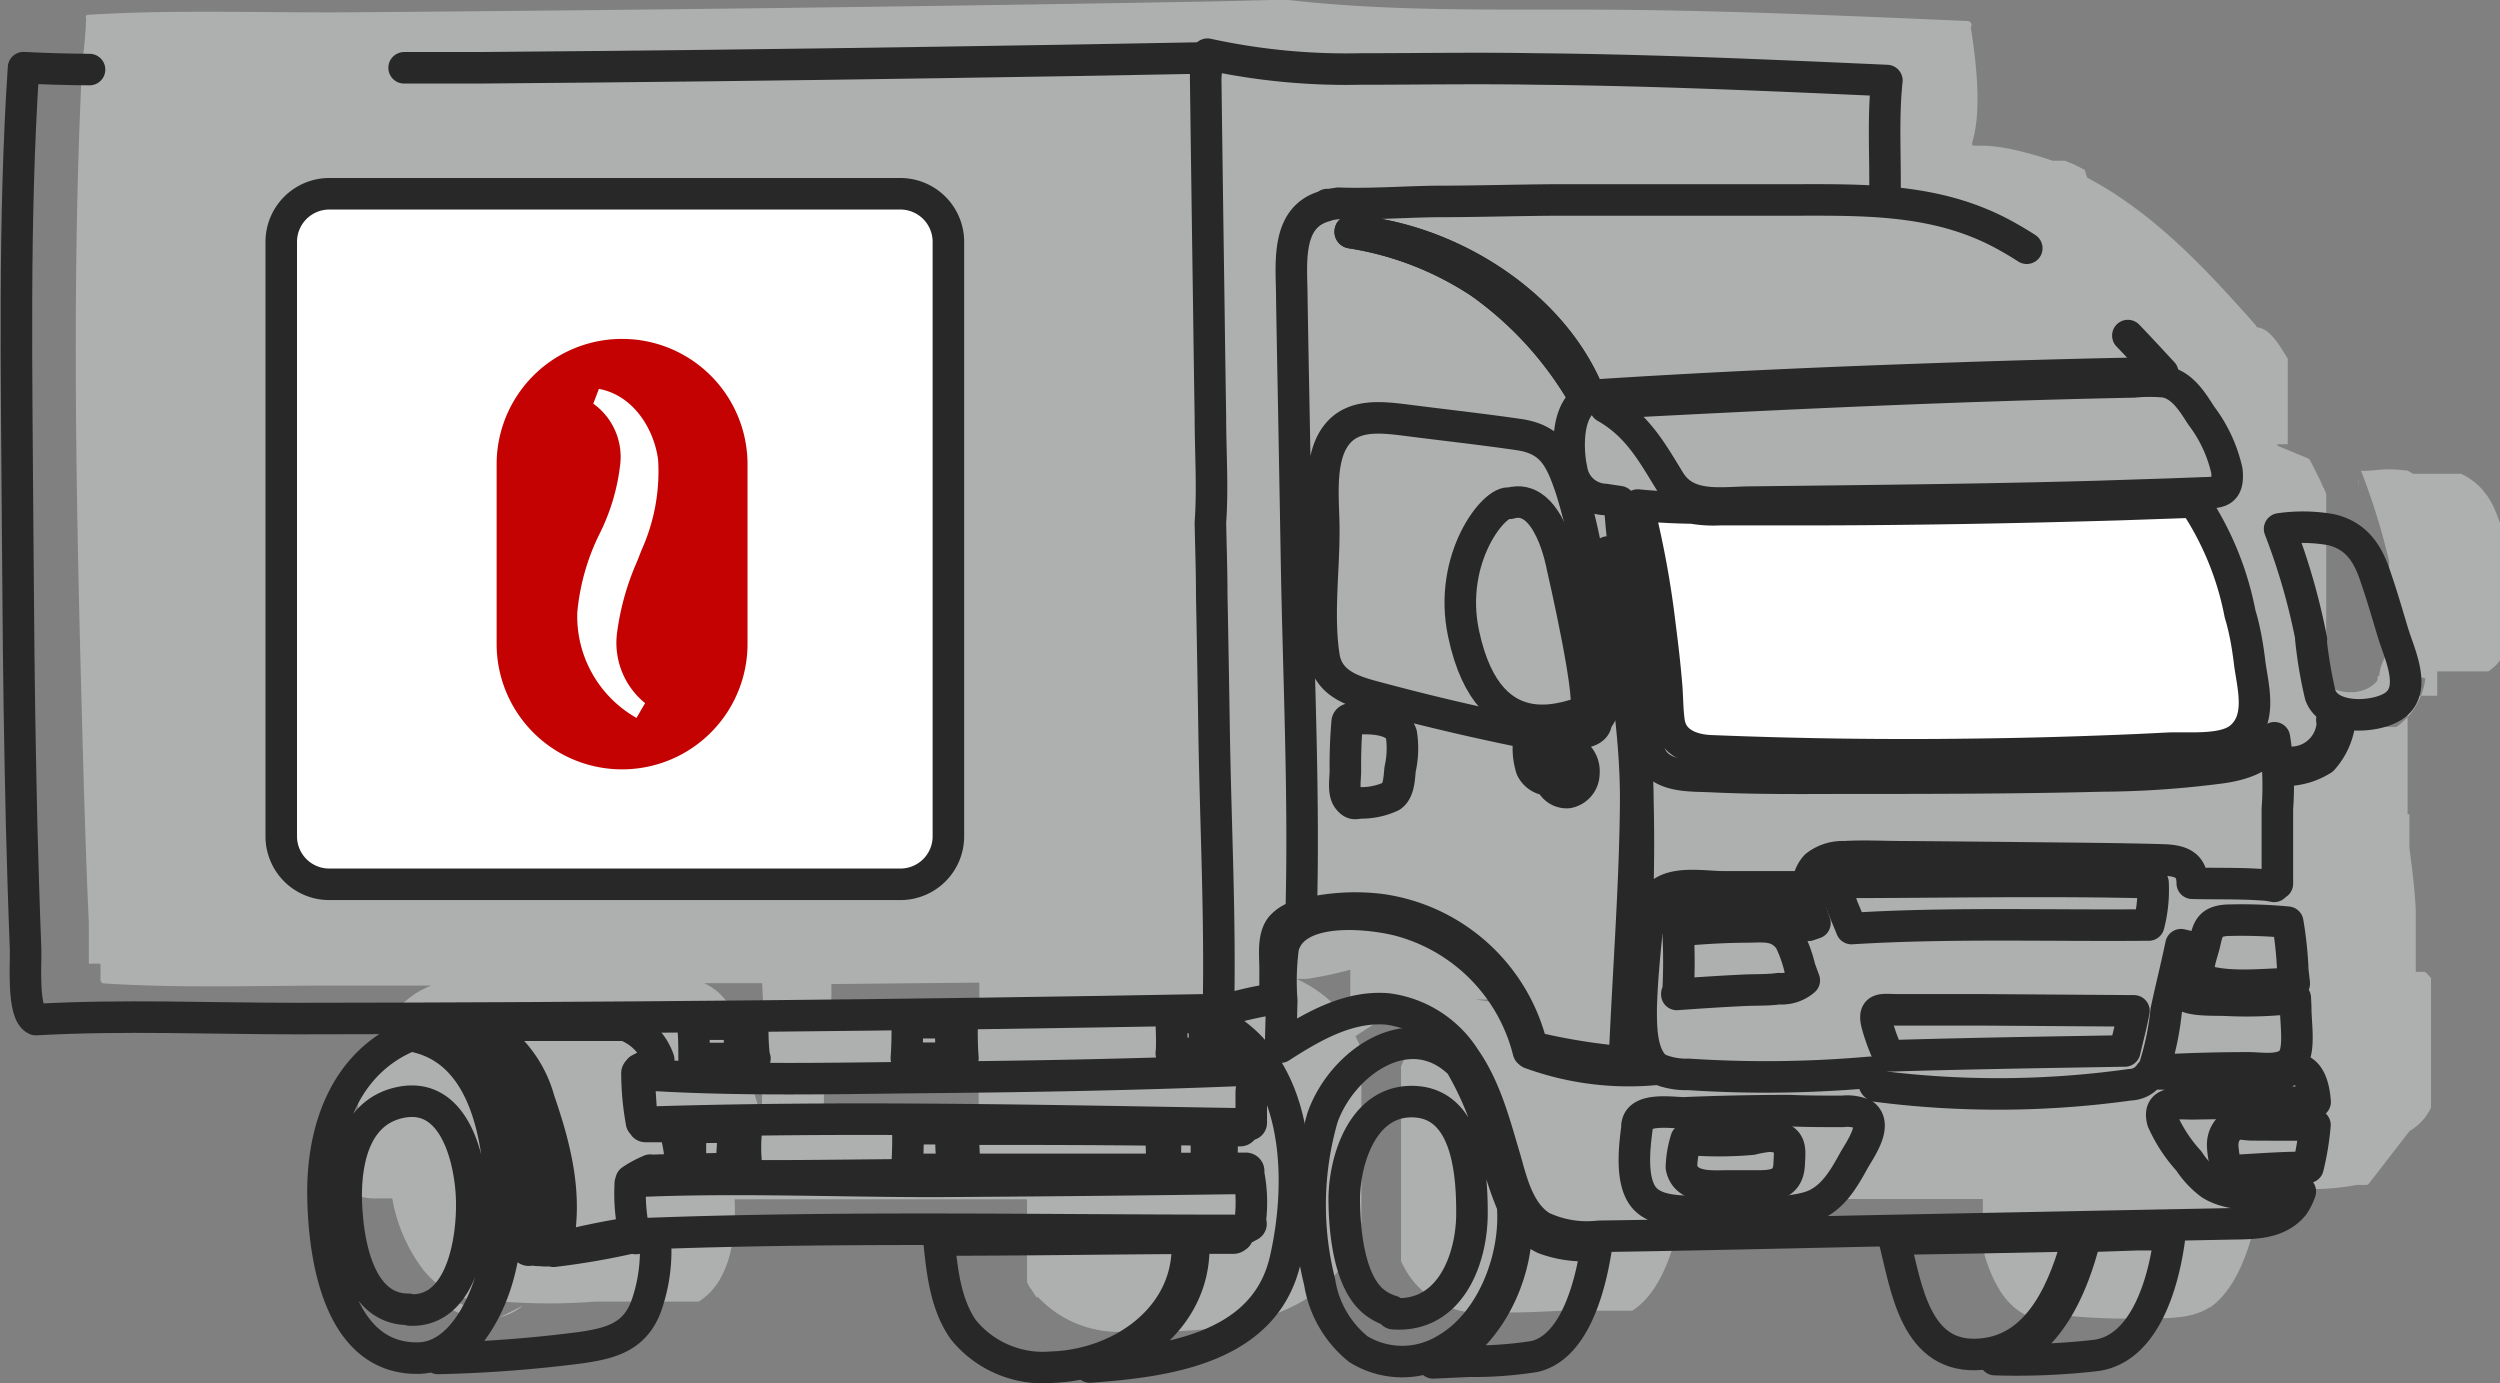 <svg xmlns="http://www.w3.org/2000/svg" viewBox="0 0 168.89 93.44"><rect x="0" y="0" width="168.89" height="93.44" fill="#808080" stroke="none"/><defs><style>.cls-1{fill:#aeafaf;}.cls-2,.cls-5{fill:#fff;}.cls-3{fill:none;stroke:#282828;stroke-linecap:round;stroke-linejoin:round;stroke-width:2.13px;}.cls-4{fill:#c40202;}.cls-5{fill-rule:evenodd;}</style></defs><title>foolfilment</title><g id="&#x421;&#x43B;&#x43E;&#x439;_2" data-name="&#x421;&#x43B;&#x43E;&#x439; 2"><g id="&#x421;&#x43B;&#x43E;&#x439;_1-2" data-name="&#x421;&#x43B;&#x43E;&#x439; 1"><path class="cls-1" d="M49.63,68.76h0l2,0c-.07-.78-.11-1.56-.14-2.34H47.57a3.87,3.87,0,0,1,2.05,2.26.13.13,0,0,1,0,0h0Zm6.35,0H66.16v-.3h0v-.72h0v-.11h0v0h0v-.23h0v-.34h0v-.68l-10,.1a14.64,14.64,0,0,1-.1,2.31h0ZM163.85,45.83h0a5.13,5.13,0,0,1-.54-.16.16.16,0,0,1,0,.06,2.81,2.81,0,0,1-3.3,2.8c0,.19,0,.39,0,.58h1.88l0,0,0,0,0,0,0,0,0,0h0l0,0,0,0,0,0,0,0,0,0h0l0,0,0,0,0,0,0,0,0,0,0,0,0,0,0,0,0,0,0,0A4.74,4.74,0,0,0,163.85,45.83ZM66.19,76.24a27.25,27.25,0,0,1-.07-2.77H55.66v1h0v.29h0v.17h0v1.06h0v0h0v.08h0v0h0v0H66.19Zm-14.64,0v-.05h-.07v-.6h0v-.26h0v-.09h0v-.09h0v0h0V75h0v-.3h0v-.13h0v-.13h0v-.17h0v-.87h-.73a6.44,6.44,0,0,1,.61,2.72v0h0v0h0v0h0v0h.3ZM33.33,89.07l-.37,0a5,5,0,0,1-4.06-2m6.43,1.13a3.88,3.88,0,0,1-1.57.79m-4-21.2h0l.25-.13m-.74.41.24-.15M26,73.54h0l.06-.27h0m-.41,2.91h0l0-.27h0m-.08,1.5h0c0-.09,0-.18,0-.27h0v-.23h0v-.25h0m0,3h0v-.58m3.07,7.94-.07-.11m.32.45h0l-.08-.1m-3-16.83.07-.12m-.39.73,0-.1m63.9,9.24h0Zm-.67-3.07h-.19M91.77,68v0Zm0,0v0M6.87,66h0l0,0h0M163,43.84h0l-.05,0h0l-.05,0h0m.53.38h0l-.06,0h0l-.06,0h0l-.05,0h0l-.06,0h0l0,0h0m4.83-.35h0l-.05.06h0l-.06.06h0l-.06.06h0l-.06.05h0m.51-.66h0l0,.07h0l0,.07h0l0,.07h0m.22-.52h0l0,.07h0l0,.07h0m-8.82-10.89h0l0-.07,0-.06,0-.05,0,0m-.11.4h0v-.08h0m.53,27.25H160m-46.33,22,45.65-49Zm45.65-49s0,.06,0,.09S159.35,32.49,159.35,32.46Zm0-.1s0,.06,0,.09S159.35,32.38,159.35,32.36Zm0-.1s0,.06,0,.09S159.36,32.29,159.36,32.26Zm0-.17v0Zm.12-.26,0,0Zm1.65,6.25v0h0Zm0,.19v0h0Zm0,0v0h0Zm0,0v0h0Zm0,.23v0h0Zm.5,2.83a7.8,7.8,0,0,1-.32-1.91h0q.15.8.28,1.6C161.74,41.21,161.75,41.31,161.77,41.42Zm0,.25v0Zm0,0v0Zm0,.11v0h0Zm0,0v0Zm0,0v0Zm0,0v0Zm0,.07v0Zm0,.15v0Zm.05.44v0Zm0,.07v0h0Zm0,0v0h0Zm0,0v0Zm0,0v0Zm0,0v0Zm0,.07v0Zm0,.18v0Zm0,.11v0Zm0,.07v0h0Zm.14.44v0Zm2,1.3h0Zm.46,0h0Zm.59,0h0Zm.35,0h0Zm.24,0-.12,0Zm.12,0-.12,0h0Zm.24,0h0Zm.45-.11-.11,0h0Zm.11,0-.11,0Zm0,0h0Zm1.54-3.41,0-.09Zm0,.09,0-.09h0Zm0,.27v-.09h0Zm0,.09v-.09h0Zm0,.35v-.09h0Zm0,.26v0Zm0,.32v0Zm0,.09,0-.07Zm-.07.23,0-.06Zm0,.08,0-.07Zm-.21.35.09-.13Zm-.05.06,0-.06Zm-.32.29.06,0Zm-.08.06.08-.05Zm-.08.05.07,0Zm-.08,0,.07,0Zm-2.67.46h0Zm-.36,0h0Zm-.88-.29.05,0Zm-.4-.27,0,0Zm-.17-.17,0,.05Zm0-.06,0,0Zm-.1-.13,0,.06Zm0-.06,0,.06Zm0-.07,0,.06Zm-.1-.23,0,.07Zm0-.06h0Zm.26-11.33c1.7.79,2.61,3.19,3.22,4.77s1.48,3.84.76,5.57-3.25,1.64-4.41.31h0c-.21-1-.25-2.12-.44-3.09a44,44,0,0,0-2.2-7.51h.15c.48,0,1-.08,1.46-.1h.14a8.11,8.11,0,0,1,1.32.08Zm.43.08h0ZM83.59,86.4c-4.69,2.95-14,1.41-13.56-4.57m9.11,7.4h0Zm-.67.19h0Zm-8.93-3.27,0,.09h0Zm-.26-.64,0,.09,0-.09Zm-.07-.19,0,.09h0Zm-.27-1,0,.1Zm0-.2,0,.1,0-.1Zm-.1-.49,0,.1Zm-.05-.3,0,.1h0Zm0-.1,0,.1Zm0-.2,0,.1,0-.1Zm-.06-.4v0Zm0-.1v0Zm15,3.84h0l-.07.08h0l-.07.07h0l0,0,0,.05,0,0h0l-.07.07h0l-.07.07h0l-.05,0,0,0h0L83,87h0l0,0-.05,0h0l0,0,0,0-.05,0,0,0-.06.05h0l-.05,0,0,0h0l-.07.05,0,0h0l-.08.06h0l-.07.06h0l-.06,0,0,0h0l-.09.07h0l-.08.06,0,0h0l-.08.06h0l-.05,0-.06,0h0l-.06,0h0l0,0h0l-.06,0h0l0,0h0l-.06,0,0,0-.08,0h0l-.06,0h0l0,0-.06,0h0l-.06,0-.06,0h0l-.05,0h0l-.06,0,0,0h0l-.06,0h0l-.06,0h0l-.08,0-.07,0,0,0-.07,0h0l-.05,0h0l-.07,0h0l-.06,0h0l0,0-.07,0h0l-.06,0-.08,0h0l-.07,0h-.27l-.12,0-.12,0M70,81.83a.9.9,0,0,1,.52-.76h.89m24.68-3.44ZM93.72,78v0Zm0-.54v0Zm0-.72v0Zm.09-.89,0,.18Zm0-.18,0,.18Zm.05-.35,0,.18Zm.06-.35,0,.17h0Zm.1-.52,0,.17h0Zm.16-.67,0,.17Zm1.45-3.11h0Zm1.48,18,.07,0h0Zm-.11-.07,0,0h0Zm4.32-20.79h0C139.29,82,75.83,63.73,101.39,67.78Zm8.72,20.73h0Zm-1.69.59h0Zm-.14,0h0Zm4.68-7.7h.29v0h0c-.31,2.1-1.1,5.5-3,6.91C106.69,89.62,103,81.43,113,81.43Zm-65.31-1h0ZM51,75.87h0ZM51,76h0Zm0,0h0Zm0,.09h0Zm-.1.13h0Zm-4-9.86h-.05m.2,0h0Zm3.41,6.92h0Zm0,0h0Zm0,0h0Zm0,0h0Zm0,0h0Zm0,0h0Zm0,0h0Zm0,0h0Zm0,0h0Zm-2.34-.28h0Zm0,0h0Zm0,0h0Zm0,0h0Zm0,0h0Zm2,.23h0Zm.14,0h0Zm.07,0h0Zm0,0h0Zm0,0h0ZM47.55,77h0Zm0,0h0Zm-.1.18h0Zm0,0h0Zm0,0h0Zm0,0h0Zm0,0h0Zm0,0h0Zm0,0h0Zm0,0h0Zm0,0h0Zm0,0h0Zm0,0h0Zm0,0a.12.12,0,0,1,0,0h0Zm0,0h0Zm0,0h0Zm0,0h0Zm0,0h0Zm0,0h0Zm0,0h0Zm0,0h0Zm0,.05h0Zm.15-.46a1.39,1.39,0,0,0-.17,1.1,12.47,12.47,0,0,0,.14,1.77c-1.37,2.74-17-14.77.07-13h0a3.77,3.77,0,0,1,1.69,2.06.09.09,0,0,0-.07.08h0a11.4,11.4,0,0,0-1.25.58.08.08,0,0,0,0,.07h0a.12.12,0,0,0-.11.07.17.17,0,0,0-.05.13c0,.73,0,1.46.13,2.19a1,1,0,0,1-.09-.27c0,.21,0,.43,0,.66a3.94,3.94,0,0,0,.06,1.35c-.06-.13.7-.1.69-.1a11.83,11.83,0,0,1,1.78-.09l.23,0,0-.06a10,10,0,0,1,.44,2.11h0a2.06,2.06,0,0,1-1.26.78l-.76,0h0a.1.1,0,0,0-.12,0l-.29.13A1.35,1.35,0,0,0,47.57,76.88ZM30,66.71l.1,0Zm-.14,0,.11,0Zm-.15.05.12,0Zm-.92.42.11-.06Zm-.48.29.09-.06Zm-.35.24.1-.07Zm-.43.35.09-.07Zm-1.67,2,.07-.12h0l.07-.11h0l.05-.08h0l.06-.1h0l.08-.12.08-.11h0l.07-.09h0l.06-.08h0m-.77,1.19.07-.12Zm-.18.36,0-.1h0l.06-.13h0l.05-.1-.05.1m-.31.66L25.4,71l.06-.13.06-.13h0l-.06.13L25.4,71h0Zm-.21.53,0-.13.05-.14h0l.05-.13h0l-.05.13-.05.14ZM25,72l0-.14,0-.14,0,.14Zm-.31,1.16,0-.08,0-.08,0-.15,0-.15h0l0-.14,0-.14,0-.14,0-.14,0,.14h0l0,.14,0,.14h0l0,.14,0,.15,0,.15,0,.08Zm-.09.47v-.16h0l0-.08,0-.08,0-.08,0,.08,0,.08,0,.08,0,.08Zm0,.23v0Zm0,.31v-.08h0Zm-.06.47v0Zm-.06.55v0Zm2,6.95h0Zm0,0h0Zm0,0h0Zm0,0h0Zm0,0h0Zm0,0h0Zm0,0h0Zm-.05,0h0Zm0,0h0Zm0,0h0Zm0,0h0Zm0,0h0Zm0,0h0Zm0,0h0Zm-.44-.37,0,.26Zm0-.26,0,.26h0Zm0-.26,0,.26h0Zm0-.27,0,.27h0Zm0-.27,0,.27h0Zm0-.55,0,.28h0Zm0-.28v0Zm0-.57v.29h0Zm0-1.44c0,.07,0,.15,0,.22S25.57,78,25.57,77.93Zm0-.6v.27c0-.09,0-.18,0-.27Zm.05-1.17c0,.08,0,.17,0,.25C25.62,76.32,25.63,76.23,25.63,76.15Zm0-.58,0,.24Zm0-.3,0,.26Zm0-.28,0,.26Zm0-.3,0,.25Zm0-.29,0,.27Zm0-.28,0,.25Zm.05-.28,0,.26Zm.06-.29-.05.26Zm.13-.55-.06.26Zm.07-.27-.07.25Zm.08-.28-.07.25Zm.08-.27-.08.25Zm.09-.27-.09.25Zm0,0Zm3.34-4.1-.24.13Zm.27-.13ZM26.48,74.4l0-.14h0Zm-.06.35,0-.16h0Zm44.47,5.59h0Zm-5,0h0Zm-1.88,0h0Zm-1.26,0h0Zm-1.88,0h0Zm-.63,0h0Zm-1.26,0h0Zm-4.39.07h0Zm-6.28.18h0Zm0,0h0Zm0,0h0Zm0,0h0Zm0,0h0Zm0,0h0Zm0,0h0Zm0,0h0Zm0,0h0Zm0,0h0Zm0,0h0Zm0,0h0Zm0,0h0Zm0,0h0Zm0,0h0Zm-.08,0h0Zm0,0h0Zm0,0h0Zm0,0h0Zm0,0h0Zm0,0h0Zm0,0h0Zm0,0h0Zm0,0h0Zm0,0h0Zm0,0h0Zm0,0h0Zm0,0h0Zm0,0h0Zm0,0h0Zm0,0h0Zm0,0h0Zm0,0h0Zm0-.16v0h0Zm0-.16v0h0Zm0-.09v0Zm0,0v0Zm0-.07v0h0Zm0,0v0h0Zm0,0v0h0Zm0-.09v0Zm0-.07v0h0Zm0-.09v0Zm0,0v0Zm0-.12v0h0Zm0,0v0h0Zm0,0v0h0Zm0-.09v0Zm0-.16v0h0Zm0,0v0Zm.48-1.73h1c6.24.32,12.57.05,18.81,0,30.8,0,24.47,1.74-2,1.77-5.79,0-11.66.74-17.44.21a1,1,0,0,1-.61-.27l-.15-.07c-.06-.46-.11-.93-.18-1.39A.83.83,0,0,1,48.41,77.49Zm-.13-4.43h0Zm0,0h0Zm0,0h0Zm0,0h0Zm0,0h0Zm0,0h0Zm0,0h0Zm0,0h0Zm0,0h0Zm0,0h0Zm0,0h0Zm0,0h0Zm0,0h0Zm0-.08h0Zm0,0h0Zm0-.11h0Zm-.11-3.06-.06.11h0v-.11Zm.59.06h.41c6.36.36,12.79.2,19.15.14,49.86-.41-6.51,2.39-19.66,2.4a.9.9,0,0,1-.41-.1c-.05-.73-.1-1.46-.13-2.19h0A.82.82,0,0,1,48.72,69.81ZM68.3,66.23h0Zm-.42,0h0Zm-.32,0h0Zm-.14,0h0Zm-.28,0h0Zm-.19,0h0Zm1.05,10h0Zm.31,0h0Zm0,0ZM86.58,66v.15c0,.16,0,.2,0,0v0h0V66h0Zm0,0h0ZM63.74,69.47c.19,0,7.8,0,4.53,0-1.52,0-3,0-4.57,0Zm-13.24,0h0Zm-.48,0h0Zm-.48,0h0Zm-.48,0h0Zm-.65,0h0Zm0,0h0Zm0,0h0Zm0,0h0Zm.07,0h0Zm0,0h0Zm0,0h0Zm0,0h0Zm0,0h0Zm.1,0h0Zm0,0h0Zm0,0h0Zm0,0h0Zm0,0h0Zm0,0h0Zm0,0h0Zm0,0h0Zm0,0h0Zm0,0h0Zm0,0h0Zm0,0h0Zm0,0h0Zm0,0h0Zm0,0h0Zm0,0h0Zm0,0h0Zm.07,0h0Zm0,0h0Zm0,0h0Zm0,0h0Zm0,0h0Zm0,0h0Zm0,0h0Zm0,0h0Zm0,0h0Zm0,0h0Zm0,0h0Zm0,0h0Zm0,0h0Zm0,0h0Zm0,0h0Zm0,0h0Zm0,0h0Zm0,0h0Zm0,0h0Zm0,0h0Zm0,0h0Zm0,0h0Zm0,0h0Zm0-.05h0Zm0,0h0Zm0,0h0Zm0,0h0Zm0,0h0Zm0,0h0Zm0,0h0ZM53,69h0Zm.31,0h0Zm.93,0h0Zm1.24,0h0Zm.62,0h0Zm1.85,0h0Zm.31,0h0Zm.93,0h0Zm29.67-.36h0Zm.16,8h0Zm0,0h0Zm0,0h0Zm0,0h0Zm0,0h0Zm0,0h0Zm0,0h0Zm0,0h0Zm0,0h0Zm0,0h0Zm0,0h0Zm0,0h0Zm0,0h0Zm0,0h0Zm0,0h0Zm0,0h0Zm0,0h0Zm0,0h0Zm0,0h0Zm0,0h0Zm0,0h0Zm0,0h0Zm-35.37.06h0Zm-.32,0h0Zm-.64,0h0Zm-1,0h0ZM51,77h0Zm-1.27,0h0Zm1.06-.41h0Zm3.48.06h0Zm.32,0h0Zm.95,0h0Zm3.17,0h0Zm.63,0h0Zm.63,0h0Zm.32,0h0Zm.32,0h0Zm1,0h0Zm.32,0h0Zm3.16,0h0Zm-9.61-.4h0Zm0,0h0Zm0,0h0Zm0,0h0Zm0,0h0Zm0,0h0Zm0,0h0Zm0,0h0Zm0-.1v.08h0v-.08Zm0-.13v0Zm0-.21v.17h0v0h0v-.08h0Zm0-.21v0h0Zm0-.17v0h0Zm0-.13v0Zm0-.08v0h0Zm-.1-1.71h0Zm-.21,0h0Zm0,0h0Zm-.19.39v0h0Zm0,.09v0Zm0,.17v0Zm0,.17V74.1h0v.13Zm0,.09v0h0Zm0,.13v0Zm0,.26v-.09h0v.09Zm0,.13v-.09h0v0h0Zm0,.21v0Zm0,.13v-.09h0v.09Zm0,.17v0h0ZM89,77.16h0Zm0,0h0Zm0,0h0Zm0,0h0Zm0,0h0Zm0,0h0Zm0,0h0Zm0,0h0Zm0,0h0Zm0,0h0Zm0,0h0Zm0,2.92h0Zm0,0h0Zm.05,0h0Zm.06,0h0Zm0,0h0Zm0,0h0Zm0,0h0Zm0,0h0Zm0,0h0Zm.17-.09h0Zm0,0h0Zm0,0h0Zm0,0h0Zm0,0h0Zm0,0h0Zm0,0h0Zm0,0h0Zm0,0h0Zm70.63-20.42h0Zm.2,0h0Zm-73.2,3.25h0m0,.27v0ZM65.7,65.72h0Zm-2.93,0h0Zm-2,0h0Zm-2,0h0Zm-2,0h0Zm-2,0h0Zm-2,0h0Zm-2.93,0h0ZM6.95,66l0,0Zm0,0,0,0Zm0,0,0,0Zm-.08-.07,0,0Zm0,0,0,0Zm0,0,0,0Zm0,0,0,0Zm-.06-.11,0,0ZM6.3,61.41v0Zm0,0v0Zm0,0v0Zm0-.16v0h0Zm0-.07v0h0Zm81.53,4.3.06,0h-.06Zm-.23.07.06,0-.05,0Zm-.06,0,.06,0-.06,0ZM97.11,1.31c4,0,7.91-.07,11.87,0,8,.07,15.94.43,23.91.78C123.52,90.62,50.77.88,97.11,1.31Zm65.15,33.8c-.16-.42-.84-.25-.69.19.55,1.61,1.22,3.18,1.72,4.81a0,0,0,0,0,.09,0A24.29,24.29,0,0,0,162.26,35.1Zm6.63,7.95s0,.07,0,.11,0,.07,0,.1,0,.07,0,.1v.2l0,.1h0l0,.09,0,.09,0,.09,0,.09,0,.09,0,.09,0,.08,0,.08,0,.08h0l0,.08h0l0,.08-.05.07-.06.07-.06.07-.06.07-.06.07-.07.06-.07.06-.07.06-.07.06-.07.06-.08.05-.08.05-.08,0-.08,0-.08,0-.09,0-.09,0-.09,0-.09,0-.09,0-.09,0-.09,0-.1,0-.1,0-.1,0-.1,0-.1,0h0l-.1,0-.1,0-.1,0h-1.67l-.1,0v.88h0V47l0,0,0,0,0,0,0,0,0,0h0l0,0h0l0,0,0,0,0,0h0l0,0,0,0h0l0,0,0,0,0,0,0,0h0l0,0h0l0,0,0,0h0l0,0,0,0h0l0,0,0,0,0,0,0,0,0,0,0,0h0l0,0,0,0,0,0,0,0h0l0,0,0,0h0l0,0h0l0,0h0l0,0h0l0,0h0l0,0,0,0h0l0,0,0,0h0l0,0h0l0,0h0l0,0,0,0h0l0,0,0,0,0,0,0,0h0l0,0,0,0h0l0,0h0l0,0h0l0,0,0,0h0l0,0,0,0,0,0,0,0h0l0,0,0,0h0l0,0h-2c0,.5,0,1,0,1.51v2.54h0v.81h0v.1h0v.41h0v.51h0v.51h0v1.62h.12l0,0,0,0,0,0,0,0h0l0,0h0l0,0h0l0,0,0,0h0l0,0,0,0h0l0,0,0,0,0,0h0l0,0,0,0,0,0v0h0v.09h0v.54h0v1.66c.19,1.39.36,2.78.43,4.19v2.09h0v1.27h0v.2l0,.06,0,.06h0l0,.06h0l0,.06,0,.06h0l0,.06h0l0,.06,0,.06,0,.06,0,.06.1,0h0l.09,0h0l.09,0,.09,0h0l.08,0,.08,0,.07,0,.07.05.07.06.06.06.06.06.06.07.06.07.05.07,0,.07,0,.08,0,.08,0,.08,0,.09,0,.09,0,.09,0,.09,0,.09,0,.1,0,.1,0,.1,0,.1,0,.1h0l0,.1v4.36l0,.11,0,.11,0,.11,0,.11,0,.11,0,.11,0,.11h0l0,.11h0l0,.11,0,.11,0,.11,0,.11h0l0,.11,0,.11,0,.11h0l0,.11,0,.11h0l0,.11,0,.11,0,.11,0,.11h0l0,.11h0l0,.1,0,.1,0,.1,0,.1,0,.1h0l0,.1-.05.1-.05.1h0l-.05.09-.06.09-.06.09-.06.09-.06.09-.07.08-.07.08-.07.08h0l-.07.08-.08.08-.08.07-.08.07-.08.07-.09.07-.09.07-.09.06-.09.06-.1.06L160,80l-.1.05-.11,0-.11,0-.11,0-.12,0-.12,0-.12,0a17.4,17.4,0,0,1-4.1.26h-2.39a.22.22,0,0,1,0,.08c-.28,2.42-1.18,6.38-3.42,7.94l-.06,0,0,0-.09.06h0l-.1.06h0l-.12.06c-1.27.66-3,.52-4.4.56a40.46,40.46,0,0,1-4.92-.19h-.92l-.2,0-.19,0-.19,0-.18,0-.18,0-.17,0-.17-.05L137.2,89l-.16-.07-.15-.07-.15-.08-.14-.08-.14-.09-.13-.09-.13-.1-.13-.1-.12-.11-.12-.11-.11-.12-.11-.12-.11-.13q-.16-.19-.3-.4l-.09-.14L135,87l-.09-.15-.08-.15-.08-.15-.08-.16-.07-.16-.07-.16-.07-.16-.07-.17-.06-.17-.06-.17h0l-.06-.17-.06-.17-.05-.17h0l-.05-.18,0-.18h0l0-.18,0-.18,0-.18,0-.18,0-.18,0-.18,0-.18,0-.18,0-.18h0l0-.18-.1-.53h0l0-.18,0-.17,0-.17,0-.17,0-.17,0-.17,0-.17H113.7c-.31,2.4-1.21,6.15-3.44,7.55l-.06,0-.06,0-.06,0-.06,0-.06,0-.06,0-.06,0-.06,0h0l-.06,0h0l-.07,0-.07,0-.07,0h0l-.07,0h0l-.07,0-.07,0-.07,0-.07,0-.07,0-.07,0h-3.65c-1.5.08-3,.15-4.51.1a5.86,5.86,0,0,1-6.21-3.46h0l0-.09,0-.09,0-.06,0-.05,0-.07h0l0-.1,0,0,0-.08,0,0,0-.12h0l0-.11,0-.05,0-.12h0l0-.12v0l0-.13,0-.11,0-.11,0-.11,0-.11,0-.11,0-.11,0-.11,0-.11h0l0-.11,0-.11,0-.11,0-.11,0-.11,0-.11,0-.11h0l0-.11,0-.11,0-.11,0-.11h0l0-.11,0-.11,0-.11,0-.11,0-.11V82h0V80.37h0V79.23h0v-3h0V76h0v-.55h0v-.33l0-.11h0l0-.11h0l0-.11,0-.11,0-.11,0-.11,0-.11h0l0-.11,0-.11,0-.11,0-.11,0-.11,0-.11,0-.11,0-.11,0-.11,0-.11,0-.1,0-.1,0-.1,0-.1,0-.1,0-.1,0-.1,0-.1,0-.1,0-.1,0-.1,0-.1.17-.4,0-.1,0-.1,0-.1.05-.1.05-.1.05-.1.05-.1.05-.1.06-.09L95,70.7l.06-.09.08-.12.08-.12.09-.12.09-.12.09-.12.09-.12.1-.11.1-.11.1-.11.1-.11.1-.11c.14-.14.29-.27.44-.4l.11-.09.12-.09.12-.09.12-.09.12-.09.12-.08.12-.08.13-.08.13-.07.13-.07.13-.07L98,68l.13-.06.13-.06.13-.06.13-.05.13-.05.14,0,.14,0,.14,0,.14,0h0l.14,0,.14,0,.14,0,.14,0,.14,0,.14,0h1.11l.14,0h0l.14,0,.14,0,.14,0,.14,0,.14,0h0l.13,0,.13,0,.13.05h0l.13.06.13.06.13.06.13.07h0L103,68l0,0,0,0,0,0,0,0,0,0h0l0,0h0l0,0h0l0,0,0,0,0,0,0,0,0,0h0l0,0,0,0,0,0,0,0,0,0,0,0,0,0,0,0,0,0,0,0,0,0,0,0h0l0,0h0l0,0,0,0,0,0,0,0,0,0,0,0,0,0,0,0,0,0,0,0,0,0,0,0,0,0,0,0,0,0,0,0,0,0,0,0,0,0,0,0,0,0,0,0,0,0,0,0,0,0,0,0,0,0,0,0,0,0,0,0,0,0,0,0,0,0,0,0,0,0,0,0,0,0,0,0,0,0-.16-.09-.16-.08-.16-.07-.16-.07-.16-.06-.16-.06-.16-.05-.16,0-.16,0-.16,0-.16,0-.16,0-.16,0-.16,0H97.86l-.16,0-.16,0-.16,0-.16,0-.16,0h0l-.16,0h0l-.16,0-.16,0-.16,0-.16,0h0l-.16.05h0l-.15.05-.15.06-.15.06-.15.06-.15.06-.15.06-.15.07-.15.07-.15.07h0l-.15.07-.15.07-.15.08h0l-.15.08-.15.08-.15.08-.15.08-.15.08-.14.08-.14.08h0l-.14.08h0l-.14.09-.14.09-.14.09-.14.09-.14.09-.14.09-.14.09-.14.09-.14.09-.13.09-.13.09h-.39v-.05h0v0h0v0h0v-.05h0v-.05h0v0h0v0h0v-.05h0V68h0v0h0v0h0v0h0v-.05h0v0h0v0h0v0h0v-.05h0v-.05h0v0h0v0h0v-.05h0V67.3h0v0h0v0h0v-.11h0v0h0v0h0v-.05h0v-.05h0v0h0v0h0v-.05h0v-.05h0v0h0v0h0v0l0-1.48a27.22,27.22,0,0,1-2.91.62h-.73A8.78,8.78,0,0,1,91,68.86L91,69l.07.11.07.11.07.11.07.12.07.12.06.12.06.12.06.12.06.12.06.12.06.12.06.12.05.12.05.12.05.12.05.13,0,.13,0,.13,0,.13,0,.13,0,.13h0l0,.13,0,.13,0,.13,0,.13,0,.13,0,.13,0,.13,0,.13,0,.13,0,.13,0,.14,0,.14,0,.14h0l0,.14,0,.14h0l0,.14,0,.14,0,.14,0,.28h0l0,.28h0l0,.28v.14h0V75l0,.28v.14h0v.14c0,.09,0,.19,0,.28h0v.28h0q0,.21,0,.42v.28h0v.59h0v.34h0V78h0v.08h0v.09h0v.08h0v.08h0v.25h0v.08h0v.08h0V80h0v.65h0V81h0v.08h0v.16h0v.47l0,.08,0,.08,0,.08,0,.08,0,.08,0,.08,0,.08,0,.08,0,.08,0,.08,0,.08c-1.39,6.13-8.23,7.35-13.67,7.36H76.21a7.48,7.48,0,0,1-6.11-2.35L70,87.67,70,87.59l-.07-.09-.06-.09-.06-.09-.06-.09-.06-.09L69.59,87l-.06-.09-.05-.1-.05-.1-.05-.1,0-.1,0-.1,0-.1,0-.1,0-.1,0-.1h0l0-.1,0-.1,0-.1,0-.1,0-.1,0-.1,0-.1,0-.11,0-.11,0-.11h0l0-.11h0l0-.11,0-.11h0l0-.11,0-.11,0-.11,0-.11,0-.11h0l0-.11,0-.11,0-.11h0l0-.11,0-.11,0-.11h0v-.55h0v-.33h0v-.77h0v-.33h0v-.22h0v-.22H49.63V81h0v.09h0c.11,2.42-.29,5.52-2.43,6.84h0l-.08,0,0,0h0l-.06,0-.08,0,0,0-.1,0h0l-.1,0h0l-.11,0h0l-.12,0h0l-.13,0-.08,0-.08,0-.08,0-.09,0-.09,0-.09,0-.09,0-.09,0-.09,0-.09,0-.09,0-.09,0-.09,0-.09,0-.09,0-.09,0-.09,0-.09,0-.09,0H40.2a39.62,39.62,0,0,1-6.23,0h0l-.18,0h0l-.08,0H33.5a5.67,5.67,0,0,1-5.12-2.44h0a11.11,11.11,0,0,1-1.88-4.53h-1a3.94,3.94,0,0,1-1.15-.12h-.15l0,0h0l0-.06,0-.06,0-.07,0-.08,0-.09h0l0-.1,0-.1,0-.11,0-.12,0-.12,0-.13v-.27h0v-.29h0V78.12h0V77l0-.19,0-.18,0-.18,0-.18,0-.18h0l0-.18,0-.17,0-.17,0-.17,0-.16,0-.16,0-.16,0-.15,0-.15,0-.14,0-.14,0-.13,0-.13,0-.12,0-.11,0-.11,0-.1v-.45l0-.13,0-.13,0-.13,0-.13,0-.13,0-.13,0-.13,0-.13,0-.13,0-.13,0-.13,0-.13,0-.13,0-.13L25,71.2l.05-.13.05-.13.06-.13.06-.13.06-.13.06-.13.06-.13.06-.12.07-.12.07-.12.07-.12h0l.07-.12.07-.12.07-.12.08-.12.08-.12.08-.11.08-.11h0l.08-.11.08-.11.09-.11c.14-.18.3-.35.45-.52L27,68l.1-.1.1-.09.1-.09.1-.09.1-.09.11-.09.11-.08.11-.08.11-.08.11-.08.11-.07.12-.07.12-.07.12-.06.12-.06h0l.12-.06.12-.06h0l.13-.05h0l.13-.05.13,0,.13,0h0l.13,0h-7c-5.17,0-10.4.19-15.56-.15a.14.14,0,0,1-.13-.13l-.05,0,0,0,0,0,0,0,0,0,0,0,0,0,0,0,0,0,0,0,0,0,0,0,0,0,0-.05,0-.05,0-.06,0-.06,0-.06,0-.06,0-.06,0-.06,0-.06,0-.06v-.62H6v-.07H6V63H6v-.16H6v-.05H6v-.18H6v0H6V62.3c-.14-3-.24-6-.33-9-.45-16.08-.92-33.14-.11-49.12a29.37,29.37,0,0,0,.26-2.94A.15.15,0,0,1,5.93,1C11.87.63,17.9.88,23.86.83q29-.22,58-.73h0L85.82,0h.51a.11.11,0,0,1,.08,0l.21,0H87l.77.08h0c7.19.75,14.31.52,21.55.58,7.87.07,15.74.42,23.6.76a.28.28,0,0,1,.22.44c1.94,12.08-3.56,5.92,5.53,9l.12,0,.12,0,.12,0,.12,0,.12,0,.12,0,.12,0,.12.05.12.05.12.05.12.05.12.05.12.06.12.06.12.06.12.06.12.06.12.06L141,12l.12.06.12.07c4.4,2.39,7.87,6.14,11.15,9.84a.24.24,0,0,1,.06.13,1.51,1.51,0,0,1,.42.12c.73.34,1.26,1.36,1.68,2l0,.06,0,.06,0,.06,0,.06,0,.06,0,.06h0l0,.06,0,.06h0l0,.06h0l0,.06,0,.06,0,.06,0,.06,0,.06,0,.06,0,.06,0,.06h0l0,.06,0,.06h0l0,.06,0,.06,0,.06,0,.06,0,.06h0l0,.06h0l0,.06,0,.06,0,.06,0,.06,0,.06h0l0,.06,0,.06h0l0,.06h0l0,.06,0,.06,0,.06,0,.06,0,.06h0l0,.06h0l0,.06,0,.06,0,.06,0,.06,0,.06,0,.06,0,.06,0,.06h0l0,.06h0l0,.06h0l0,.06,0,.06h0l0,.06,0,.06,0,.06h0l0,.06,0,.06h0l0,.06,0,.06,0,.06,0,.06,0,.07h0l0,.07,0,.07,0,.07v.21h0v0h0v.14h0v.15h0v0h0v0h0v0l0,.08v.08h0v.08h0v0h0l0,.08v.16h0v.32s0,.05,0,.08v.54l0,0,0,0,0,0,0,0,0,0,0,0,0,0h-.73l.07.11L156,31l.06.11.06.11.06.11.06.12.06.12.06.12.06.12.06.12.06.12.06.12.06.12.06.12.06.12.05.12.05.12.05.12L157,33l.05.12.05.12.05.12,0,.12,0,.12,0,.12,0,.12,0,.12,0,.12,0,.12,0,.12h0l0,.12,0,.12,0,.12,0,.12,0,.12,0,.12,0,.12,0,.12,0,.12,0,.12,0,.12,0,.12,0,.12,0,.13,0,.13,0,.13,0,.13h0l0,.13,0,.13h0l0,.13h0l0,.13h0l0,.13h0l0,.13,0,.13,0,.13,0,.13,0,.13h0l0,.13,0,.13,0,.13,0,.13,0,.13,0,.13,0,.13v.06h0v.19h0v.25h0v.06h0v1.72h0v.06h0v3.54h0v.44h0v.74h0v.18h0v.12h0V46h0v.12h0v.06h0v.12h0v.17h0l0,.06h0a5.2,5.2,0,0,1,.48,1.71,2.65,2.65,0,0,0,3-2.57h.1A3.05,3.05,0,0,1,161.4,44l0-.12,0-.12,0-.12,0-.12,0-.12h0l0-.12,0-.12,0-.13,0-.13,0-.13h0l0-.13,0-.13,0-.13,0-.13,0-.13,0-.13,0-.13,0-.13,0-.13,0-.13,0-.13,0-.13,0-.13,0-.13,0-.13h0l0-.13h0l0-.13,0-.13h0l0-.13,0-.13,0-.13,0-.13,0-.13h0l0-.13,0-.13h0l0-.13h0l0-.13,0-.13,0-.13,0-.13,0-.13,0-.13h0l0-.13h0l0-.13,0-.13,0-.13h0l0-.13h0l0-.13,0-.13,0-.13,0-.13h0l0-.13h0l0-.13h0l0-.13h0l0-.13,0-.13,0-.13h0l0-.13h0l0-.13h0l0-.13,0-.13,0-.13h0l0-.13h0l0-.13v-.07h0v0h0v-.14l0-.05,0-.05h0l0-.06,0-.06h0l0-.06,0-.06,0-.07h0l0-.07h0l0-.07h0l0-.07,0-.07,0-.07,0-.08,0-.08h0l0-.08,0-.08,0-.08,0-.08,0-.08,0-.08,0-.08,0-.08,0-.08,0-.08,0-.08,0-.08V32.7s0-.1,0-.14v-.33l0-.06,0-.06,0-.05,0-.05,0,0,0,0,0,0,0,0,0,0,0,0,0,0,0,0,0,0,.05,0,.06,0h3.11l.13,0,.12,0,.12,0,.12,0,.12,0,.12,0,.12,0,.12,0,.12,0,.11,0,.11,0,.11,0,.11,0,.11,0,.11.05.11.05.1.06.1.06.1.06.1.07.1.07.1.07.09.07.09.08.09.08.09.08.09.09.09.09.08.09.08.1.08.1.08.1.08.11.08.11.07.12.07.12.07.12.07.13.07.13.06.14.06.14.06.14.06.15c.72,1.93,1.25,3.94,1.86,5.91a4.87,4.87,0,0,1,.34,2.49h.06Z"></path><path class="cls-2" d="M22.24,13.09H60.82a3.25,3.25,0,0,1,3.25,3.25V56.5a3.24,3.24,0,0,1-3.24,3.24H22.24A3.24,3.24,0,0,1,19,56.5V16.33A3.25,3.25,0,0,1,22.24,13.09Z"></path><path class="cls-3" d="M22.24,13.09H60.82a3.25,3.25,0,0,1,3.25,3.25V56.5a3.24,3.24,0,0,1-3.24,3.24H22.24A3.24,3.24,0,0,1,19,56.5V16.33A3.25,3.25,0,0,1,22.24,13.09Z"></path><path class="cls-4" d="M43,48.5l.58-1a5.24,5.24,0,0,1-1.89-4.78,17.6,17.6,0,0,1,1.37-4.84l.28-.72a12.88,12.88,0,0,0,1.12-6.09c-.25-2-1.61-4.35-4-4.8l-.38,1a4.42,4.42,0,0,1,1.83,4,13.94,13.94,0,0,1-1.42,4.82A15.07,15.07,0,0,0,39,41.36a7.89,7.89,0,0,0,4,7.14M33.55,31.37h0a8.47,8.47,0,1,1,16.95,0V43.5a8.47,8.47,0,0,1-16.95,0Z"></path><path class="cls-5" d="M111.37,34.86l36.72-.32s6.52,13.78,3.15,16-35.75.84-35.75.84-5.15,2.88-4.13-16.55"></path><path class="cls-3" d="M144.44,83.41l2.14,0a.23.23,0,0,0,0,.07c-.36,2.92-1.58,7.64-5,8.09a47.06,47.06,0,0,1-6.81.28c3.61-.86,5.3-5,6.12-8.32h0Z"></path><path class="cls-3" d="M133.95,83.61l6.48-.13c-.9,3.36-2.53,7.65-6.56,8-4.48.42-5.08-4.47-5.91-7.77Z"></path><path class="cls-3" d="M102,34c-1-.28-4.21,3.68-3.13,8.79,1.77,8.42,7.6,5.3,8.13,5.35.85.08-1.47-9.91-1.47-9.91S104.65,33.21,102,34Z"></path><path class="cls-1" d="M161.62,42.32c-.39-1.25-.74-2.52-1.17-3.76-.55-1.58-1.29-2.83-3-3.26l-.48-.09c1.69.79,2.59,3.16,3.19,4.73s1.47,3.81.75,5.53-3.22,1.63-4.38.3a5.84,5.84,0,0,0,.2.73c.59,1.67,3.48,1.55,4.77.86,1.87-1,.62-3.56.16-5"></path><path class="cls-1" d="M152.86,59.19h0a9.2,9.2,0,0,0-3.27-.49.57.57,0,0,1-.9-.38c-.34-2.07-4.23-1.27-5.73-1.25-3.36,0-6.71-.17-10.07-.28-2-.07-4.05-.22-6.08-.12-1.62.08-4.29.18-5.06,1.91a.65.65,0,0,1-.57.33,57.5,57.5,0,0,0-9,.9.67.67,0,0,1-.81-.46,29.61,29.61,0,0,1-.14-6,.6.6,0,0,1,.07-.76.68.68,0,0,1,1.18-.06c2.78,1.09,6.32.6,9.23.67,3.41.08,6.79-.06,10.19-.21s7-.23,10.45-.26,6.86,0,10.29-1a.66.66,0,0,1,.83.63c0,2.06.1,4.12.21,6.18a.66.66,0,0,1-.83.63m.8-9.35c-.61,1.35-2.17,1.81-3.56,2a64.16,64.16,0,0,1-8.08.56c-5.9.16-11.81.11-17.71.15-2.9,0-5.81,0-8.71-.11-1.53-.07-3.66.08-4.19-1.73a10.54,10.54,0,0,1-.34-1.95l-.77.07c.19,1.75.31,3.5.36,5.26.15,5.88-.23,11.78-.46,17.65a.26.26,0,0,1,0,.13l1.53.08c-.87-.91-.87-2.63-.85-3.79,0-.17,0-.34,0-.51a11.22,11.22,0,0,1,.34-4.51l0-.37a3.19,3.19,0,0,1,1-2.49c1.07-.75,2.94-.38,4.14-.39l5.73,0a2,2,0,0,1,.54-1.42,2.92,2.92,0,0,1,1.92-.61l.61,0a14.14,14.14,0,0,1,1.69,0c.46,0,.92,0,1.38.06h.31q4.36,0,8.72.08c2.91,0,5.82.05,8.72.13,1.29,0,2.07.32,2.06,1.58h0c1.56,0,3.14,0,4.7.1a4.9,4.9,0,0,1,.83.11.26.26,0,0,1,.22-.18q0-2.53,0-5.06A20.76,20.76,0,0,0,153.65,49.84Z"></path><path class="cls-3" d="M152,44.94c.24,1.63.81,3.74-.72,4.94-1.13.88-3.51.6-4.85.67s-2.85.14-4.28.19q-4.43.17-8.87.22c-5.91.08-11.83,0-17.74-.24-1.32-.06-2.61-.59-2.79-2-.1-.73-.1-1.49-.15-2.23-.11-1.39-.27-2.78-.45-4.17a63.47,63.47,0,0,0-1.51-8.2c1.23.12,2.48.18,3.69.2a.06.06,0,0,0,0,0,8.4,8.4,0,0,0,1.86.11l5.47,0c7.17,0,14.34-.13,21.51-.34l4.91-.17h.25a.19.19,0,0,0,0,.15,20.49,20.49,0,0,1,3,7.4C151.67,42.58,151.86,43.76,152,44.94Z"></path><path class="cls-3" d="M111.08,48.78l-.77.07q-.11-1.05-.25-2.1l.8-.1,0,.33C111,47.56,111,48.18,111.08,48.78Z"></path><path class="cls-3" d="M153.65,49.84a20.76,20.76,0,0,1,.2,4.8q0,2.53,0,5.06a.26.26,0,0,0-.22.18,4.9,4.9,0,0,0-.83-.11c-1.56-.11-3.14-.06-4.7-.1h0c0-1.26-.77-1.55-2.06-1.58-2.91-.08-5.82-.1-8.72-.13s-5.82-.06-8.72-.08c-1.32,0-2.67-.08-4,0a2.92,2.92,0,0,0-1.92.61,2,2,0,0,0-.54,1.42l-5.73,0c-1.2,0-3.07-.36-4.14.39a3.19,3.19,0,0,0-1,2.49c-.18,1.78-.36,3.6-.4,5.39,0,1.16,0,2.88.85,3.79l-1.53-.08a.26.26,0,0,0,0-.13c.23-5.88.61-11.77.46-17.65,0-1.75-.17-3.51-.36-5.26l.77-.07a10.54,10.54,0,0,0,.34,1.95c.53,1.81,2.65,1.66,4.19,1.73,2.9.14,5.81.12,8.71.11,5.9,0,11.81,0,17.71-.15a64.15,64.15,0,0,0,8.08-.56C151.49,51.66,153,51.19,153.65,49.84Z"></path><path class="cls-3" d="M94.59,51.94h0a6.36,6.36,0,0,0,.08-2.35c-.36-1.15-2.42-1.1-3.38-1l0,0a.21.21,0,0,0-.28.18,33.08,33.08,0,0,0-.12,3.31c0,.51-.17,1.44.18,1.89s.52.28.9.27A4.77,4.77,0,0,0,94,53.79C94.53,53.41,94.52,52.52,94.59,51.94Zm12.07-25.71h0a.24.24,0,0,0,.41-.24c-2.72-5.86-9.49-9.9-15.79-10.4-.07,0-.09.11,0,.13A21.94,21.94,0,0,1,100,19.11,24.35,24.35,0,0,1,106.66,26.23Zm1.53,21.89h0c.34-1,0-2.36-.13-3.37-.15-1.44-.28-2.89-.45-4.33A36,36,0,0,0,106.12,33c-.68-2-1.26-3.31-3.5-3.64-2.6-.38-5.21-.66-7.82-1-1.53-.18-3.4-.39-4.49,1C89,31,89.45,34,89.43,35.9c0,2.71-.4,5.67,0,8.37.29,2.14,2.37,2.52,4.15,3q4.83,1.28,9.72,2.26h.07a4.52,4.52,0,0,0,.09,2.39,1.38,1.38,0,0,0,1.26.78,1.16,1.16,0,0,0,1.21.84A1.32,1.32,0,0,0,107,52.25a1.53,1.53,0,0,0-1-1.59,1,1,0,0,0-1.28.87.52.52,0,0,1-.51-.5,8.44,8.44,0,0,1,.09-1.72.07.07,0,0,0,0,0h0a.07.07,0,0,0,0,.1c.63.07,3.6.54,3.54-.72A1.81,1.81,0,0,0,108.19,48.13Zm35.56-25.45c.8.83,1.58,1.68,2.36,2.52l-.5,0-3,.06q-5.32.12-10.63.3c-8,.27-16,.61-24,1.13a.24.24,0,0,0-.15.06c-2,.28-2,3.42-1.65,5a2.37,2.37,0,0,0,2.23,2l1,.15c.18,2.94.64,5.89,1,8.81q.24,1.94.48,3.88l-.8.1c-.4-3.15-1-6.28-1.47-9.39,0,0,0,0,0,0,.69,5.65,1.93,11.32,1.88,17s-.52,11.59-.76,17.37a.23.23,0,0,0,0,.09,41.53,41.53,0,0,1-6.18-1h-.06A12.24,12.24,0,0,0,93.2,61.44a14.24,14.24,0,0,0-5.3.38c.22-7.92-.17-15.89-.31-23.81q-.1-5.87-.21-11.73-.06-3.07-.11-6.15c0-2.22-.48-5.49,2.29-6.22a.15.15,0,0,0,.1-.09l.18,0,.57-.09c2.17.08,4.39-.09,6.54-.12,2.65,0,5.29-.08,7.94-.1,5.19,0,10.38,0,15.58,0s10.21-.2,14.88,2.33q.81.44,1.57.93"></path><path class="cls-3" d="M87.69,61.89a2.49,2.49,0,0,0-1.13.7c-.62.74-.4,2.09-.42,3l0,1.88a27,27,0,0,0-3.83.89c.14-6.3-.19-12.64-.29-18.95q-.07-4.62-.16-9.25c0-1.62-.06-3.24-.09-4.86h0c.17-2.36,0-4.76,0-7.12q-.06-3.83-.11-7.65-.11-7.65-.21-15.3a.18.18,0,0,0,0-.12,9.14,9.14,0,0,0,.12-1.45,44,44,0,0,0,10.39,1c3.93,0,7.86-.07,11.78,0,7.92.07,15.83.43,23.73.78-.27,2.51-.09,5.16-.13,7.69,0,0,0,0,0,0"></path><path class="cls-3" d="M27.3,4.58l5,0q15.49-.12,31-.36,8.88-.13,17.76-.3M82,68.21q-31,.57-62,.6c-5.84,0-11.75-.26-17.58.07-.93-.41-.66-3.88-.69-4.71-.05-1.43-.11-2.86-.15-4.29q-.13-4-.2-8c-.11-5.41-.15-10.83-.19-16.25-.06-10.34-.28-20.72.4-31.06,1.48.08,3,.12,4.46.13"></path><path class="cls-3" d="M156.31,76l.08,0a18.34,18.34,0,0,1-.47,2.86.16.16,0,0,0-.12,0c-1.75,0-3.5.15-5.26.24a.08.08,0,0,0-.07,0,6.93,6.93,0,0,1-.31-1.62,2,2,0,0,1,0-.28,1.6,1.6,0,0,1,.7-1.21c.26-.14.95,0,1.23,0C153.51,76,154.91,76,156.31,76Z"></path><path class="cls-3" d="M154.88,65.25c0,.4.08.8.11,1.2-2,0-4.48.39-6.37-.3-.3-.65.16-1.74.31-2.38.22-1,.33-1.51,1.48-1.6a33.67,33.67,0,0,1,4.14.13A25.77,25.77,0,0,1,154.88,65.25Z"></path><path class="cls-3" d="M121.59,65.41l.3.82a2.34,2.34,0,0,1-1.72.56c-.76.11-1.57.07-2.34.11-1.52.07-3,.17-4.55.28v-.05a.08.08,0,0,0,.08-.08,36.9,36.9,0,0,0,0-4.18h0c1.55-.15,3.09-.24,4.64-.25,1.11,0,2.13-.21,2.91.89A8.83,8.83,0,0,1,121.59,65.41Z"></path><path class="cls-3" d="M119.53,76.75c1.58.08,1.38.91,1.34,1.9-.07,1.47-1.2,1.48-2.38,1.47-.61,0-1.21,0-1.82,0-1,0-2.79.19-3.08-1.26a7,7,0,0,1,.32-1.9,25.36,25.36,0,0,0,4.44,0A8.35,8.35,0,0,1,119.53,76.75Z"></path><path class="cls-3" d="M150.44,31.8c.16,1.56-.62,1.46-1.67,1.5l-2.15.08-4.92.16c-6,.17-12.08.25-18.13.32l-5.21.06c-2,0-4.37.51-5.56-1.42s-2.17-3.76-4.35-5l0,0,0-.27c11.89-.63,23.79-1.19,35.7-1.43a10.88,10.88,0,0,1,2.13,0c1.17.23,1.85,1.38,2.43,2.28A9.6,9.6,0,0,1,150.44,31.8Z"></path><path class="cls-3" d="M144.16,68.29a.08.08,0,0,0,0,0c-.17.92-.41,1.81-.62,2.71a.12.12,0,0,0-.08,0c-5.29.09-10.58.17-15.87.33h0a13.48,13.48,0,0,1-.78-2.11c-.32-1.22.38-1,1.37-1l5.71,0Z"></path><path class="cls-3" d="M145.45,59.63a9.44,9.44,0,0,1-.29,2.86l-.08,0c-6.66.06-13.4-.17-20,.24h0c-.2-.49-.41-1-.61-1.47a9.2,9.2,0,0,0-.71-1.65h0l0,0C131,59.61,138.22,59.45,145.45,59.63Z"></path><path class="cls-3" d="M64.93,79h-.39c0-.92-.07-1.82,0-2.74h.38v0a.12.12,0,0,0-.13.13A17.5,17.5,0,0,0,64.93,79Z"></path><path class="cls-3" d="M65.05,71.48h-.58c.05-.79.07-1.6,0-2.39a.18.18,0,0,0,0-.06H65A23.9,23.9,0,0,0,65.05,71.48Z"></path><path class="cls-3" d="M51,71.51h-.91v-.06a.08.08,0,0,0,.08-.08,17.09,17.09,0,0,1,.15-2.18h.54a15.33,15.33,0,0,0,.1,2.29A.05.05,0,0,0,51,71.51Z"></path><path class="cls-3" d="M50.47,78.95h-.94s.05,0,.06-.05c.13-.9.2-1.81.27-2.72h.58v0a11.15,11.15,0,0,0,0,2.68A.07.07,0,0,0,50.47,78.95Z"></path><path class="cls-3" d="M83.95,79.32l-.25.29a.27.27,0,0,0-.14,0q-10.23.14-20.46.2c-6.7,0-13.48-.3-20.17,0a6.67,6.67,0,0,0,1-.51l0,0c6.68.27,13.41.06,20.09.05Z"></path><path class="cls-3" d="M81.59,76.33v.06a.11.11,0,0,0-.12.12,22.76,22.76,0,0,1,0,2.43H78.71c0-.88.06-1.76,0-2.64h0Z"></path><path class="cls-3" d="M81.42,71.16a.07.07,0,0,0,0,0l-2.29,0c.07-.77,0-1.58,0-2.34a.15.15,0,0,0,0-.08l2.2,0v0C81.36,69.58,81.39,70.37,81.42,71.16Z"></path><path class="cls-3" d="M64.41,79H61.26a27.11,27.11,0,0,0,.07-2.75h2.94A12,12,0,0,0,64.41,79Z"></path><path class="cls-3" d="M64.31,71.49H64l-2.77,0a.07.07,0,0,0,0,0c.06-.79.07-1.6.06-2.4l2.94,0a.11.11,0,0,0,0,.06A23.71,23.71,0,0,0,64.31,71.49Z"></path><path class="cls-3" d="M46.7,76.15l2.89,0c-.08.9-.15,1.8-.15,2.71a.08.08,0,0,0,.06.07L46.6,79V79a.08.08,0,0,0,.08-.08A19.66,19.66,0,0,1,46.7,76.15Z"></path><path class="cls-3" d="M50.07,71.45v.06l-3.18,0c0-.77,0-1.55-.09-2.32l3.25,0A9.33,9.33,0,0,0,50,71.36.09.09,0,0,0,50.07,71.45Z"></path><path class="cls-3" d="M83.67,75.92c-13.41-.22-26.89-.53-40.3-.09h0a.09.09,0,0,0,0,0c-.07-1.08-.16-2.16-.19-3.25,6.65.45,13.4.26,20.06.2s13.5-.19,20.25-.46"></path><path class="cls-3" d="M83.29,83.12h0c-13.28,0-26.61-.28-39.88.23a.1.1,0,0,0-.1.07h-.06a.18.18,0,0,0,0-.06"></path><path class="cls-3" d="M36.23,75.27c.94,2.9,1.6,5.88.9,8.9,0,0,0,0,0,0a5.09,5.09,0,0,0-.61,0,2.4,2.4,0,0,0-.58.06s0,0,0,0c.09-3.66-.1-8-2-11.2a7,7,0,0,0-5.78-3.67V69.3h3.55a9.23,9.23,0,0,1,2.5,1.76A10.54,10.54,0,0,1,36.23,75.27Z"></path><path class="cls-3" d="M45.55,76.18A10.3,10.3,0,0,1,46,79l-2,.07h0a.1.1,0,0,0-.12,0,7,7,0,0,0-1.24.67.1.1,0,0,0,0,.1.15.15,0,0,0-.06.14v0a12.39,12.39,0,0,0,.26,3.27,50.25,50.25,0,0,0-5.29,1.09h0l0,0a.19.19,0,0,0,.06-.1c.77-3.39-.08-6.71-1.19-9.92a8,8,0,0,0-4.14-5.06h1.08l8.86,0a3.78,3.78,0,0,1,2.28,2.33.09.09,0,0,0-.07.08h0a11.34,11.34,0,0,0-1.24.57.08.08,0,0,0,0,.07h0a.12.12,0,0,0-.11.07.17.17,0,0,0-.05.13,19,19,0,0,0,.31,3.32.11.11,0,0,0,.15.07.13.13,0,0,0,.11.2l2.16,0Z"></path><path class="cls-3" d="M27.71,88.5h0c3.64.14,4.3-5.18,4.14-7.84s-1.26-6.8-4.66-6.21c-3.57.63-4,4.77-3.74,7.67.2,2.55,1.07,6.35,4.15,6.33A.13.13,0,0,0,27.71,88.5Zm6.1-8a17.42,17.42,0,0,1-.65,5.95c-.7,2.26-2.29,5.32-5,5.3-5.35,0-6.29-7-6.34-11-.06-4.49,1.52-9,5.88-10.78l.06,0C32.59,70.81,33.62,76.4,33.81,80.48Z"></path><path class="cls-3" d="M44.26,83.63a11.16,11.16,0,0,1-.62,4.65c-.79,2.07-2.42,2.47-4.39,2.76a89.39,89.39,0,0,1-9.66.73,4.77,4.77,0,0,0,2.09-1.58c2.45-3.12,2.82-7.36,2.42-11.17-.37-3.59-1.58-8.11-5.4-9.22,2.57.28,4.58,2.44,5.54,4.86a25.53,25.53,0,0,1,1.27,9.58.22.22,0,0,0,.37.16h0a2.18,2.18,0,0,0,.62.07,3.22,3.22,0,0,0,.81,0,.11.11,0,0,0,.08-.07l0,0,0,0c-.05,0,0,.14,0,.13a50.9,50.9,0,0,0,5.37-.93.18.18,0,0,0,.1,0,.09.09,0,0,0,.13.06.56.56,0,0,1,.38-.08.07.07,0,0,0,.08-.05l.71,0A.11.11,0,0,0,44.26,83.63Z"></path><path class="cls-3" d="M107.56,84.13h.3c-.36,2.46-1.38,6.86-4.2,7.51a26.74,26.74,0,0,1-4.43.32l-2.41.11a6.94,6.94,0,0,0,.65-.29c3.34-1.69,5.37-6.3,4.9-10a4.3,4.3,0,0,0,1.95,1.89A7.74,7.74,0,0,0,107.56,84.13Z"></path><path class="cls-3" d="M94.17,88.75h0C98,89,99.47,85,99.44,81.87c0-2.51-.28-7-3.57-7.42-3.6-.42-5,3.58-5.06,6.45,0,2,.26,5.78,2.12,7.13,0,0,0,0,0,0a3.42,3.42,0,0,0,1.09.54A.14.14,0,0,0,94.17,88.75Zm8-7.48c.35,3.57-1.33,8.06-4.48,9.87a5.64,5.64,0,0,1-5.93,0,7.27,7.27,0,0,1-2.61-4.53,21.32,21.32,0,0,1,.19-11.1c1.28-3.68,5.89-7,9.31-3.63A21.26,21.26,0,0,1,101,77.78,23.36,23.36,0,0,0,102.12,81.27Z"></path><path class="cls-3" d="M82.27,69.11c5.6,2.9,5.79,10.63,4.56,16-1.37,6-8,6.86-13.2,7.24,4-1.05,7.3-4.22,7-8.64a.26.26,0,0,0,0-.07h2.68a.24.24,0,0,0,.2-.09.13.13,0,0,0,.1-.09l0-.13a2.77,2.77,0,0,1,.33-.26c.17-.11.35-.19.52-.29a.12.12,0,0,0,0-.2.15.15,0,0,0,0-.09,10,10,0,0,0-.13-3.29.18.18,0,0,0-.16-.27H82.49c.07-.8.08-1.62.07-2.43a.12.12,0,0,0-.13-.12v0l1.34,0a.2.2,0,0,0,.21-.17.09.09,0,0,0,.06,0l.22-.19.07-.06a.13.13,0,0,0,.2-.11c0-.7,0-1.39,0-2.08a9,9,0,0,0,0-2c-.09-.34-.31-.64-.66-.43a.15.15,0,0,0-.14-.08H82.27a.06.06,0,0,0,0,0A18.14,18.14,0,0,0,82.27,69.11Z"></path><path class="cls-3" d="M78.52,79,65.13,79A17,17,0,0,0,65,76.41a.14.14,0,0,0-.15-.13v0c4.53,0,9.05,0,13.57.06h0C78.46,77.19,78.48,78.07,78.52,79Z"></path><path class="cls-3" d="M80.2,83.73c.33,5.14-4.38,8.47-9.12,8.63a6.92,6.92,0,0,1-6-2.53c-1.22-1.74-1.44-4-1.65-6.06,5.61,0,11.22-.09,16.82-.12A.19.19,0,0,0,80.2,83.73Z"></path><path class="cls-3" d="M156.15,43.21A43.64,43.64,0,0,0,154,35.73m0,0h0a10.85,10.85,0,0,1,3.51.06c1.75.43,2.49,1.68,3,3.26.43,1.24.79,2.51,1.17,3.76.46,1.48,1.71,4-.16,5-1.29.7-4.18.81-4.77-.86a29.66,29.66,0,0,1-.64-3.8"></path><path class="cls-3" d="M157.53,48.64a5.11,5.11,0,0,0,.53.16,4.7,4.7,0,0,1-1.15,2.5,4.74,4.74,0,0,1-2.61.74c0-.19,0-.39,0-.58a2.79,2.79,0,0,0,3.27-2.78A.17.17,0,0,0,157.53,48.64Z"></path><path class="cls-3" d="M125.23,78.42h0c.4-.72,1.63-2.39.69-3.12a2.75,2.75,0,0,0-1.44-.22c-1.19,0-2.38,0-3.57-.05q-3.58,0-7.15.15c-.78,0-3-.37-3.16.8a.15.15,0,0,0,0,.12c-.2,1.48-.47,3.86.56,4.91s3.31.8,4.65.79c2,0,4.38.32,6.34-.23C123.71,81.13,124.52,79.71,125.23,78.42Zm29.82-6.22c.88.06,1.26,1,1.35,2.24l-8.3.13c-1,0-2.37-.23-2,1.16a10.1,10.1,0,0,0,1.77,2.7A6.11,6.11,0,0,0,149.34,80c1.57,1,4.25.68,6.06.49a3.78,3.78,0,0,1-.47.94c-1.07,1.29-2.78,1.22-4.32,1.25l-4.63.09-18.83.37c-6.38.13-12.76.29-19.14.38a7.14,7.14,0,0,1-3.86-.64c-1.51-.93-2-2.92-2.44-4.5-.71-2.36-1.31-4.82-2.74-6.87a7.3,7.3,0,0,0-5.24-3.35c-2.64-.22-5.06,1.19-7.22,2.58l.08-3.14a17.45,17.45,0,0,1,.1-3.62c.74-2.79,5.51-2.34,7.63-1.85a12.21,12.21,0,0,1,8.93,8.89.1.1,0,0,0,.06.07.17.17,0,0,0,.07.06,19.41,19.41,0,0,0,8.68,1.07,4.79,4.79,0,0,0,2,.36,80,80,0,0,0,12.29-.14,0,0,0,0,0,0,0l.29.58a.24.24,0,0,0,.18.36,64.24,64.24,0,0,0,17.08-.1,1.66,1.66,0,0,0,1.35-.75h0c1.64.06,3.29,0,4.94,0,1.2,0,3,.3,4.12-.07a1.41,1.41,0,0,0,.56-.35Z"></path><path class="cls-3" d="M155.09,68.18c0,.85.26,2.55-.15,3.29-.54,1-2.18.66-3.07.67-2.13,0-4.27.06-6.4.19a18.59,18.59,0,0,0,.87-4.06c.31-1.46.7-3,1-4.45l.56.13c-.13.53-.23,1.06-.33,1.6s-.36,1.22,0,1.65,2.21.34,2.78.37a27.66,27.66,0,0,0,4.64-.15l.07,0C155.07,67.66,155.09,67.92,155.09,68.18Z"></path><path class="cls-3" d="M122.61,62.36l-.44.15a1.62,1.62,0,0,0-.38-.7c-.73-.68-2.45-.37-3.33-.37q-2.88,0-5.75.31a.23.23,0,0,0-.19.27.08.08,0,0,0-.12,0l-.56-.14a2.25,2.25,0,0,1,2.21-1.56c2.62-.27,5.42,0,8.07,0A8.49,8.49,0,0,0,122.61,62.36Z"></path><path class="cls-3" d="M107.07,26a.24.24,0,0,1-.41.24A24.35,24.35,0,0,0,100,19.11a21.94,21.94,0,0,0-8.74-3.39c-.07,0-.06-.13,0-.13C97.58,16.09,104.35,20.14,107.07,26Z"></path><path class="cls-3" d="M105.59,51.77a.6.6,0,0,1,0,.73c0-.11,0-.22-.18-.21a2,2,0,0,1-1.19-.11,1.33,1.33,0,0,1-.62-1.23,9.64,9.64,0,0,0,0-1.74l.54,0v0c-.1.62-.47,1.71,0,2.25A1.39,1.39,0,0,0,105.59,51.77Z"></path></g></g></svg>